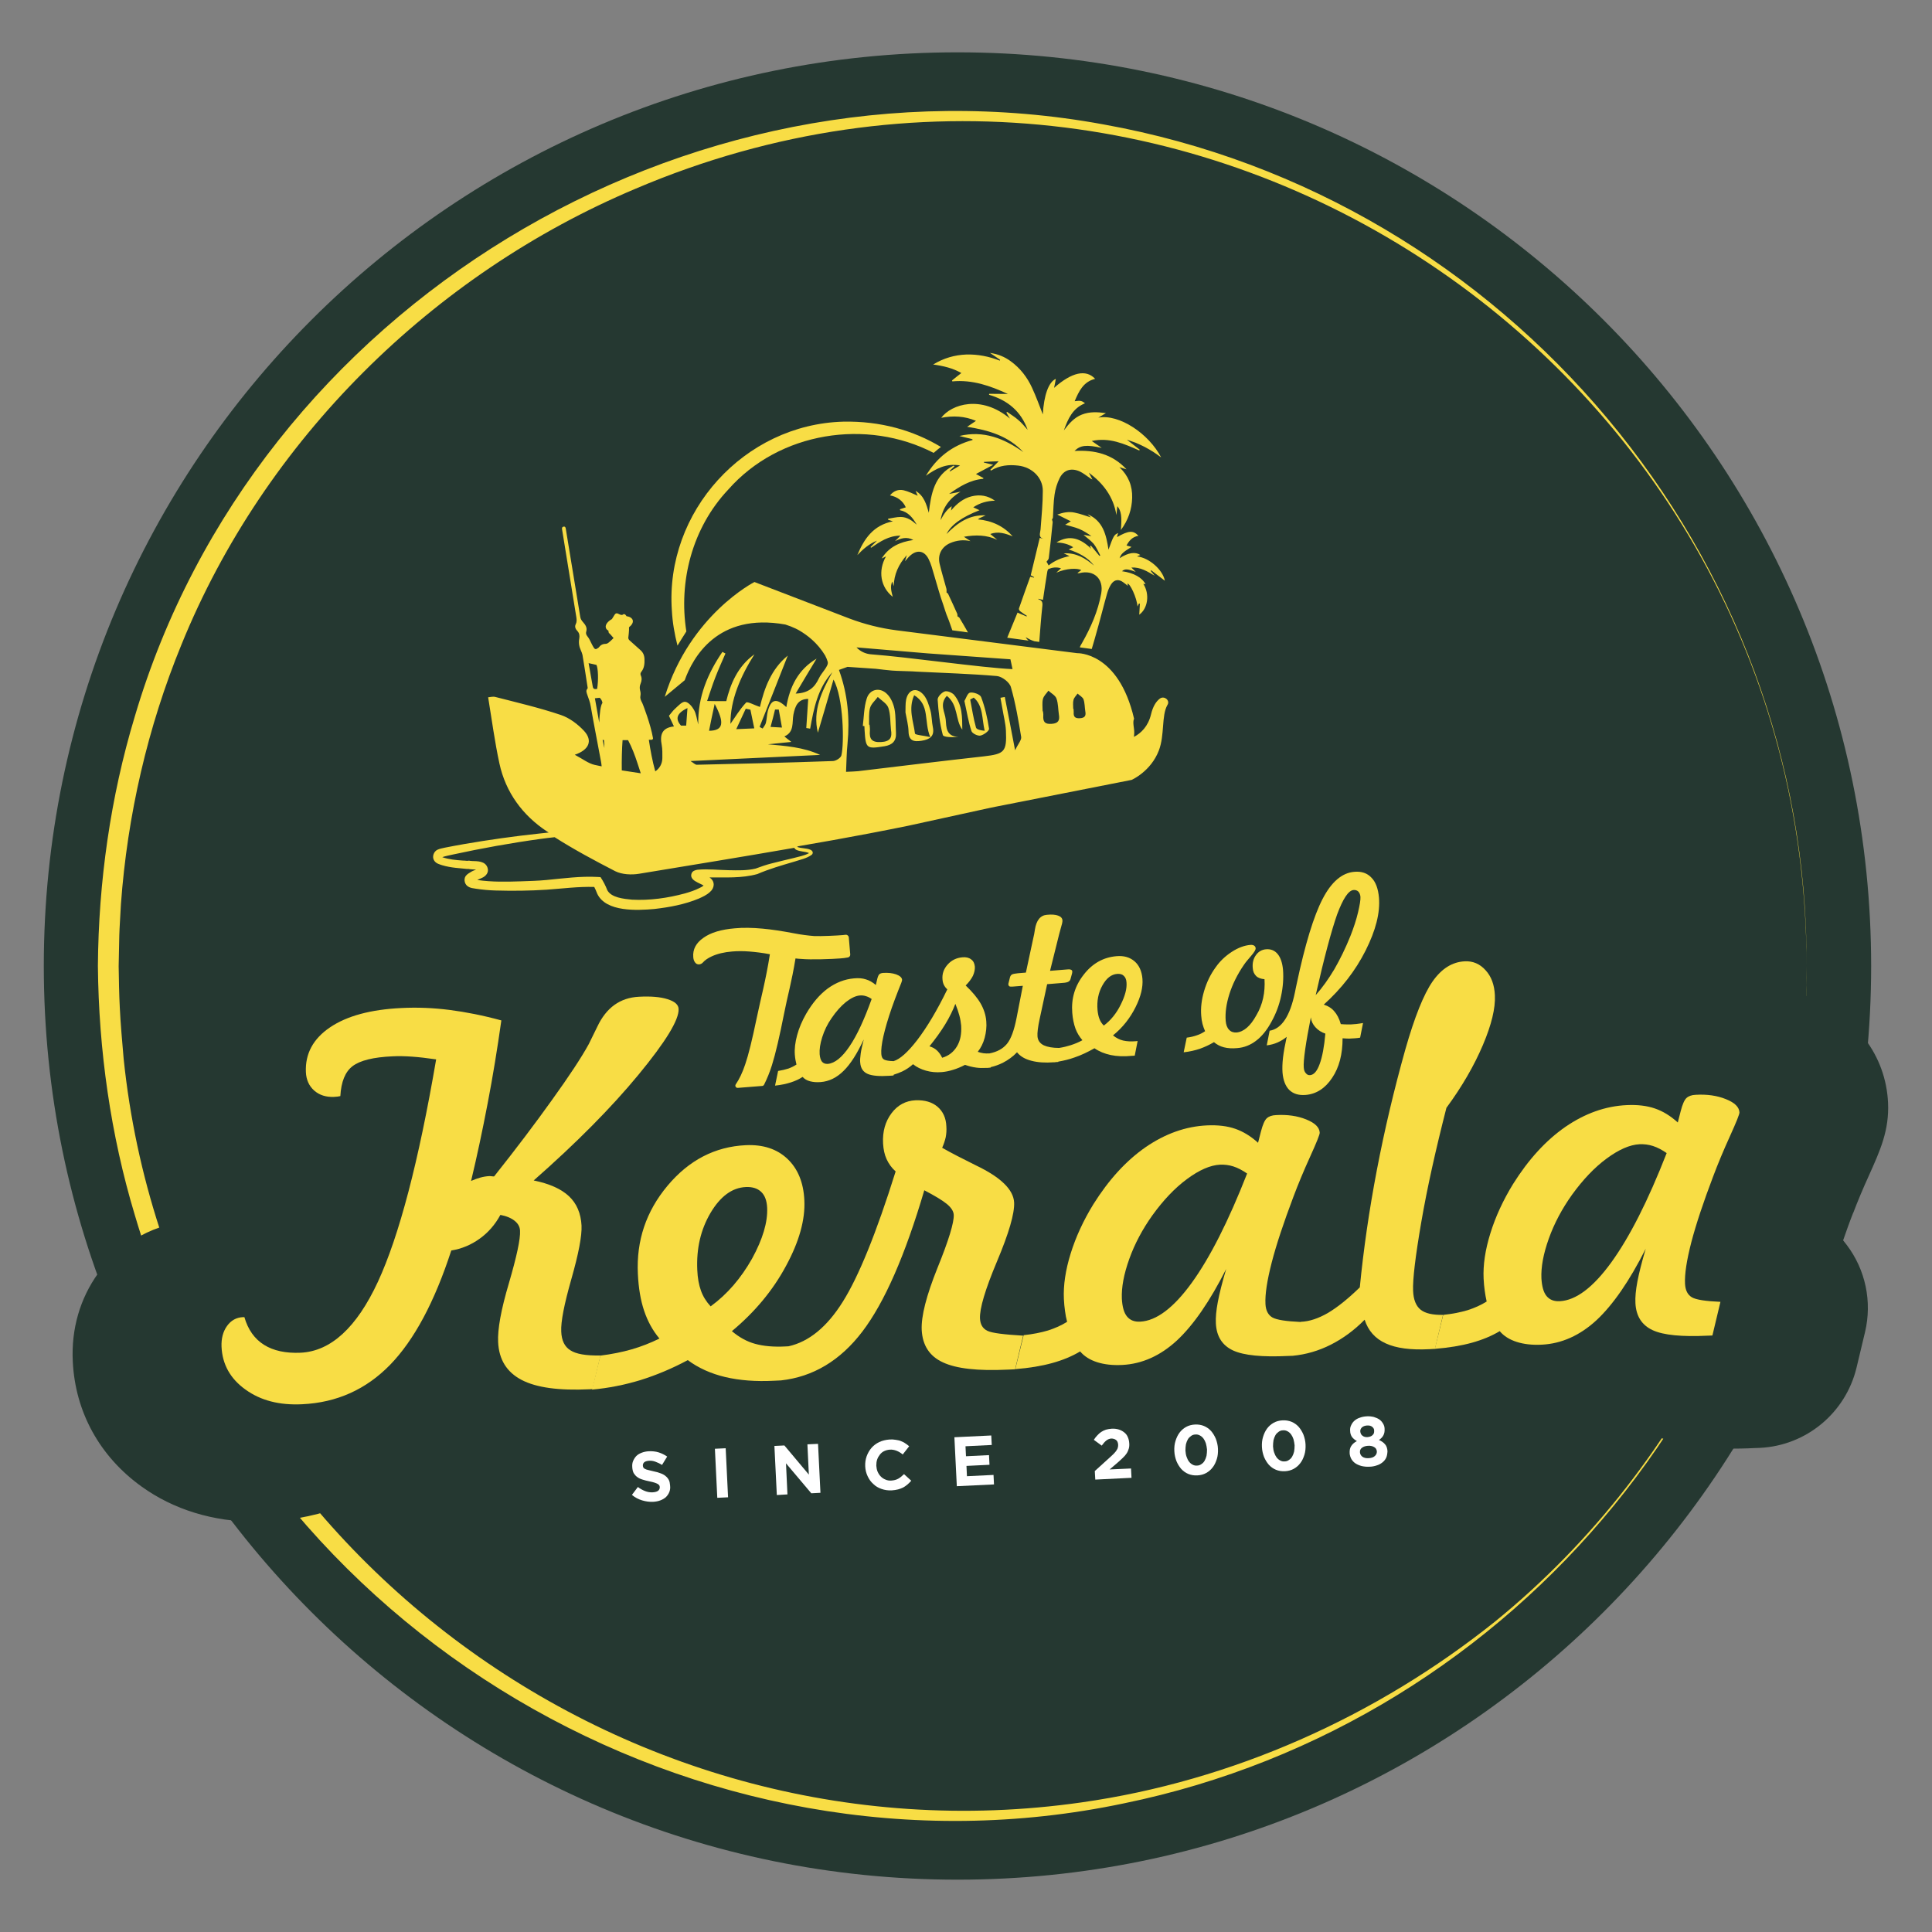 <?xml version="1.0" encoding="UTF-8"?>
<svg xmlns="http://www.w3.org/2000/svg" width="155" height="155" viewBox="0 0 155 155" fill="none">
  <rect x="0" y="0" width="155" height="155" fill="#808080" stroke="none"/>
  <mask id="mask0_340_1369" style="mask-type:luminance" maskUnits="userSpaceOnUse" x="0" y="0" width="155" height="155">
    <path d="M155 0L0 0L0 155L155 155L155 0Z" fill="white"></path>
  </mask>
  <g mask="url(#mask0_340_1369)">
    <path d="M150.118 77.5C150.118 117.981 117.297 150.802 76.816 150.802C36.335 150.802 3.514 117.981 3.514 77.5C3.514 37.019 36.335 4.198 76.816 4.198C117.297 4.198 150.118 37.019 150.118 77.5Z" fill="#253831"></path>
  </g>
  <mask id="mask1_340_1369" style="mask-type:luminance" maskUnits="userSpaceOnUse" x="0" y="0" width="155" height="155">
    <path d="M155 0L0 0L0 155L155 155L155 0Z" fill="white"></path>
  </mask>
  <g mask="url(#mask1_340_1369)">
    <path d="M144.938 77.5C145.08 109.856 121.83 138.182 90.171 144.679C56.136 151.861 20.667 130.949 10.824 97.508C8.874 91.049 7.918 84.242 7.854 77.5C7.905 70.757 8.861 63.95 10.811 57.492C20.499 24.658 54.974 3.81 88.544 9.984C120.939 15.81 145.106 44.536 144.938 77.5ZM144.938 77.5C144.912 29.269 95.467 -3.798 50.995 15.138C34.707 21.997 21.222 35.314 14.557 51.718C11.845 58.331 10.217 65.423 9.701 72.553C9.675 73.121 9.584 74.477 9.571 75.033C9.559 75.537 9.533 76.983 9.52 77.513C9.533 78.469 9.559 79.876 9.61 80.819C9.662 82.021 9.817 83.751 9.92 84.94C13.834 122.747 49.251 149.962 86.774 144.602C98.877 142.884 110.425 137.717 119.957 130.084C135.535 117.425 145.08 97.598 144.938 77.5Z" fill="#F8DD45"></path>
  </g>
  <mask id="mask2_340_1369" style="mask-type:luminance" maskUnits="userSpaceOnUse" x="0" y="0" width="155" height="155">
    <path d="M155 0L0 0L0 155L155 155L155 0Z" fill="white"></path>
  </mask>
  <g mask="url(#mask2_340_1369)">
    <path d="M21.339 95.764C20.925 97.12 20.551 98.18 20.228 98.98C18.897 98.244 17.347 97.857 15.746 97.934H15.617C12.53 98.089 9.701 99.613 7.88 102.145C6.42 104.173 5.71 106.614 5.839 109.223C6.032 113.279 7.996 116.844 11.354 119.26C13.937 121.12 17.115 122.088 20.564 122.088C20.861 122.088 21.171 122.075 21.468 122.063C25.924 121.843 29.98 120.228 33.287 117.361C34.036 118.02 34.875 118.601 35.818 119.092C37.304 119.867 39.009 120.37 40.946 120.642C40.778 123.251 41.825 125.886 43.995 127.655C45.105 128.573 46.358 129.244 47.727 129.658C48.787 129.98 49.872 130.135 50.957 130.135C51.137 130.135 51.318 130.135 51.499 130.123C52.52 130.071 53.514 129.877 54.444 129.554C55.116 129.722 55.8 129.812 56.498 129.812C56.627 129.812 56.769 129.813 56.898 129.8L57.802 129.761C58.513 129.722 59.197 129.606 59.843 129.399C60.386 129.503 60.941 129.567 61.497 129.567C61.626 129.567 61.768 129.567 61.897 129.554L62.788 129.515C63.124 129.503 63.46 129.464 63.783 129.412C64.119 129.438 64.442 129.438 64.777 129.425L65.552 129.386C66.482 129.348 67.387 129.141 68.239 128.805C69.143 129.05 70.073 129.18 71.029 129.18C71.21 129.18 71.378 129.18 71.559 129.167C72.334 129.128 73.083 129.012 73.78 128.831C74.052 128.766 74.323 128.676 74.594 128.585C75.253 128.753 75.937 128.844 76.635 128.844C76.764 128.844 76.906 128.844 77.035 128.831L80.174 128.676C81.737 128.598 83.171 128.107 84.385 127.307C85.586 127.94 86.917 128.275 88.299 128.275C88.428 128.275 88.57 128.275 88.699 128.263L91.76 128.12C92.626 128.082 93.465 127.901 94.253 127.604C95.08 127.823 95.932 127.927 96.798 127.927C96.966 127.927 97.134 127.927 97.314 127.914C98.593 127.849 99.82 127.552 100.97 127.035C102.003 127.384 103.075 127.565 104.186 127.565C104.354 127.565 104.522 127.565 104.703 127.552C105.93 127.488 107.092 127.229 108.19 126.751C108.384 126.816 108.591 126.868 108.785 126.919C109.585 127.113 110.412 127.203 111.265 127.203C111.445 127.203 111.613 127.203 111.794 127.19C112.789 127.139 113.757 126.958 114.687 126.648C115.837 126.26 116.883 125.692 117.8 124.943C118.924 124.039 119.79 122.915 120.41 121.61C121.068 120.215 121.365 118.665 121.301 117.103C121.301 117.012 121.288 116.909 121.275 116.818C121.662 116.741 122.037 116.65 122.412 116.547C123.755 116.883 125.202 117.025 126.713 116.948C128.896 116.844 131.001 116.263 132.952 115.255C135.044 116.056 137.511 116.34 140.818 116.173L141.192 116.16C144.912 115.979 148.064 113.357 148.942 109.74L149.627 106.873C150.208 104.431 149.666 101.861 148.154 99.872C148.064 99.755 147.961 99.626 147.87 99.51C148.103 98.838 148.361 98.102 148.671 97.314C148.671 97.314 148.671 97.301 148.684 97.301C149.033 96.384 149.446 95.39 149.924 94.343C150.841 92.302 151.577 90.688 151.474 88.466C151.293 84.682 148.891 81.504 145.067 79.967C143.207 79.231 141.167 78.908 138.997 79.011C137.511 79.089 136.284 79.438 135.264 79.915C134.579 79.864 133.869 79.851 133.145 79.877C132.306 79.915 131.492 80.019 130.678 80.174C130.717 79.618 130.73 79.063 130.704 78.533C130.562 75.718 129.555 73.186 127.785 71.21C125.886 69.091 123.264 67.838 120.474 67.683C119.983 65.41 118.924 63.821 118.02 62.814C116.005 60.592 113.086 59.404 110.012 59.546C107.816 59.649 103.786 60.553 100.828 65.294C100.737 65.294 100.647 65.294 100.557 65.294C98.697 65.384 96.875 65.953 95.144 66.986C95.119 66.999 95.08 67.025 95.054 67.05C94.227 66.598 93.336 66.275 92.406 66.069C91.412 64.687 90.017 63.576 88.35 62.93C87.033 62.413 85.56 62.194 83.997 62.271C81.337 62.4 78.999 63.602 77.358 65.539C77.229 65.539 77.1 65.539 76.971 65.552C75.447 65.63 73.987 66.03 72.669 66.728C71.946 66.611 71.184 66.585 70.422 66.611C69.996 66.637 69.582 66.676 69.169 66.753C68.213 65.565 66.934 64.609 65.436 64.028C64.119 63.511 62.646 63.292 61.083 63.369C56.834 63.576 53.385 66.534 52.352 70.796C51.383 70.667 50.349 70.641 49.239 70.693C46.397 70.835 43.84 71.868 41.799 73.638C41.282 73.367 40.727 73.16 40.145 72.992C38.234 72.475 36.361 72.101 34.591 71.881C32.731 71.649 30.884 71.584 29.076 71.662M110.632 117.593C110.619 117.464 110.67 117.348 110.748 117.258C110.735 117.438 110.722 117.619 110.696 117.8C110.657 117.748 110.632 117.684 110.632 117.593Z" fill="#253831"></path>
  </g>
  <mask id="mask3_340_1369" style="mask-type:luminance" maskUnits="userSpaceOnUse" x="0" y="0" width="155" height="155">
    <path d="M155 0L0 0L0 155L155 155L155 0Z" fill="white"></path>
  </mask>
  <g mask="url(#mask3_340_1369)">
    <path d="M53.694 119.712C53.63 119.867 53.539 119.996 53.423 120.112C53.307 120.215 53.152 120.306 52.984 120.37C52.816 120.435 52.622 120.474 52.403 120.487C52.106 120.5 51.809 120.461 51.511 120.37C51.214 120.28 50.943 120.138 50.698 119.931L51.176 119.298C51.356 119.44 51.55 119.544 51.744 119.621C51.938 119.699 52.144 119.738 52.377 119.725C52.558 119.712 52.7 119.673 52.79 119.608C52.881 119.544 52.932 119.44 52.932 119.324V119.311C52.932 119.26 52.919 119.208 52.894 119.169C52.868 119.13 52.829 119.092 52.764 119.053C52.7 119.014 52.622 118.988 52.519 118.95C52.416 118.911 52.274 118.885 52.106 118.846C51.899 118.808 51.718 118.756 51.55 118.704C51.382 118.653 51.24 118.588 51.124 118.498C51.008 118.42 50.917 118.304 50.84 118.188C50.775 118.058 50.736 117.903 50.724 117.697V117.684C50.711 117.503 50.736 117.335 50.801 117.193C50.866 117.051 50.943 116.922 51.059 116.805C51.176 116.689 51.318 116.612 51.486 116.547C51.654 116.483 51.834 116.444 52.041 116.431C52.325 116.418 52.596 116.444 52.842 116.521C53.087 116.599 53.32 116.715 53.526 116.857L53.113 117.529C52.932 117.413 52.752 117.335 52.584 117.27C52.416 117.206 52.235 117.18 52.067 117.193C51.899 117.206 51.77 117.245 51.692 117.309C51.615 117.374 51.576 117.464 51.576 117.555V117.568C51.576 117.632 51.589 117.684 51.615 117.735C51.641 117.787 51.692 117.826 51.757 117.852C51.822 117.89 51.912 117.916 52.028 117.942C52.144 117.968 52.286 118.007 52.454 118.045C52.661 118.084 52.842 118.136 52.997 118.2C53.152 118.252 53.294 118.33 53.397 118.42C53.514 118.51 53.591 118.614 53.656 118.73C53.72 118.846 53.746 119.001 53.759 119.169V119.182C53.785 119.376 53.759 119.557 53.694 119.712Z" fill="white"></path>
  </g>
  <mask id="mask4_340_1369" style="mask-type:luminance" maskUnits="userSpaceOnUse" x="-6" y="-5" width="163" height="163">
    <path d="M149.158 -4.564L-5.656 2.942L1.85 157.756L156.664 150.25L149.158 -4.564Z" fill="white"></path>
  </mask>
  <g mask="url(#mask4_340_1369)">
    <path d="M58.22 116.19L57.355 116.231L57.546 120.166L58.411 120.124L58.22 116.19Z" fill="white"></path>
  </g>
  <mask id="mask5_340_1369" style="mask-type:luminance" maskUnits="userSpaceOnUse" x="0" y="0" width="155" height="155">
    <path d="M155 0L0 0L0 155L155 155L155 0Z" fill="white"></path>
  </mask>
  <g mask="url(#mask5_340_1369)">
    <path d="M65.087 119.802L63.059 117.4L63.175 119.893L62.323 119.944L62.129 116.005L62.93 115.966L64.893 118.304L64.777 115.875L65.629 115.837L65.823 119.763L65.087 119.802Z" fill="white"></path>
  </g>
  <mask id="mask6_340_1369" style="mask-type:luminance" maskUnits="userSpaceOnUse" x="0" y="0" width="155" height="155">
    <path d="M155 0L0 0L0 155L155 155L155 0Z" fill="white"></path>
  </mask>
  <g mask="url(#mask6_340_1369)">
    <path d="M72.811 119.092C72.708 119.182 72.591 119.26 72.462 119.337C72.333 119.402 72.191 119.453 72.049 119.492C71.894 119.531 71.726 119.557 71.532 119.57C71.248 119.583 70.977 119.544 70.719 119.453C70.46 119.363 70.241 119.234 70.06 119.053C69.866 118.885 69.724 118.678 69.608 118.433C69.492 118.188 69.427 117.929 69.414 117.645V117.632C69.401 117.348 69.44 117.09 69.53 116.831C69.621 116.586 69.75 116.353 69.918 116.16C70.086 115.966 70.292 115.811 70.538 115.695C70.783 115.578 71.055 115.514 71.365 115.488C71.545 115.475 71.713 115.488 71.868 115.514C72.023 115.54 72.165 115.565 72.281 115.617C72.411 115.669 72.527 115.72 72.63 115.798C72.734 115.863 72.837 115.94 72.94 116.03L72.424 116.689C72.269 116.56 72.101 116.457 71.933 116.392C71.765 116.328 71.584 116.289 71.39 116.302C71.222 116.315 71.08 116.353 70.938 116.418C70.796 116.483 70.68 116.586 70.59 116.702C70.499 116.818 70.421 116.948 70.37 117.103C70.318 117.258 70.305 117.413 70.305 117.58V117.593C70.318 117.761 70.344 117.916 70.409 118.071C70.473 118.213 70.551 118.343 70.667 118.459C70.77 118.562 70.9 118.653 71.041 118.704C71.184 118.769 71.339 118.795 71.507 118.782C71.726 118.769 71.92 118.717 72.075 118.627C72.23 118.536 72.372 118.42 72.527 118.265L73.108 118.795C73.018 118.898 72.915 119.001 72.811 119.092Z" fill="white"></path>
  </g>
  <mask id="mask7_340_1369" style="mask-type:luminance" maskUnits="userSpaceOnUse" x="0" y="0" width="155" height="155">
    <path d="M155 0L0 0L0 155L155 155L155 0Z" fill="white"></path>
  </mask>
  <g mask="url(#mask7_340_1369)">
    <path d="M76.763 119.234L76.569 115.307L79.527 115.165L79.566 115.927L77.46 116.03L77.499 116.831L79.346 116.741L79.385 117.516L77.538 117.606L77.576 118.433L79.708 118.33L79.746 119.092L76.763 119.234Z" fill="white"></path>
  </g>
  <mask id="mask8_340_1369" style="mask-type:luminance" maskUnits="userSpaceOnUse" x="0" y="0" width="155" height="155">
    <path d="M155 0L0 0L0 155L155 155L155 0Z" fill="white"></path>
  </mask>
  <g mask="url(#mask8_340_1369)">
    <path d="M88.763 115.565C88.647 115.656 88.518 115.798 88.389 115.979L87.756 115.514C87.846 115.372 87.937 115.255 88.04 115.152C88.13 115.049 88.234 114.958 88.35 114.881C88.466 114.803 88.582 114.752 88.725 114.7C88.867 114.661 89.022 114.635 89.19 114.622C89.396 114.61 89.59 114.635 89.758 114.687C89.926 114.739 90.068 114.816 90.197 114.92C90.326 115.023 90.417 115.139 90.481 115.294C90.546 115.436 90.585 115.604 90.597 115.785C90.61 115.953 90.597 116.095 90.559 116.224C90.52 116.353 90.468 116.482 90.391 116.599C90.313 116.715 90.21 116.844 90.081 116.96C89.952 117.077 89.81 117.219 89.642 117.361L89.022 117.89L90.74 117.813L90.778 118.562L87.872 118.704L87.833 118.02L89.086 116.883C89.203 116.78 89.306 116.676 89.383 116.599C89.461 116.508 89.538 116.431 89.577 116.353C89.629 116.276 89.668 116.211 89.68 116.134C89.706 116.069 89.706 115.992 89.706 115.901C89.693 115.733 89.642 115.604 89.538 115.527C89.435 115.449 89.306 115.41 89.151 115.41C89.009 115.423 88.88 115.475 88.763 115.565Z" fill="white"></path>
  </g>
  <mask id="mask9_340_1369" style="mask-type:luminance" maskUnits="userSpaceOnUse" x="0" y="0" width="155" height="155">
    <path d="M155 0L0 0L0 155L155 155L155 0Z" fill="white"></path>
  </mask>
  <g mask="url(#mask9_340_1369)">
    <path d="M97.624 117.051C97.546 117.296 97.443 117.529 97.301 117.71C97.159 117.903 96.978 118.058 96.771 118.175C96.564 118.291 96.319 118.355 96.061 118.368C95.802 118.381 95.557 118.342 95.337 118.252C95.118 118.162 94.924 118.02 94.769 117.852C94.614 117.671 94.485 117.464 94.382 117.219C94.291 116.973 94.227 116.715 94.214 116.418C94.201 116.134 94.227 115.862 94.304 115.617C94.382 115.359 94.485 115.139 94.627 114.945C94.769 114.752 94.95 114.597 95.156 114.48C95.363 114.364 95.609 114.3 95.867 114.287C96.125 114.274 96.371 114.312 96.59 114.403C96.81 114.493 97.004 114.635 97.159 114.803C97.314 114.984 97.443 115.191 97.546 115.436C97.636 115.682 97.701 115.94 97.714 116.224C97.727 116.534 97.701 116.805 97.624 117.051ZM96.745 115.798C96.694 115.643 96.629 115.514 96.552 115.41C96.474 115.307 96.371 115.217 96.267 115.165C96.151 115.1 96.035 115.075 95.906 115.087C95.776 115.087 95.66 115.126 95.557 115.204C95.454 115.281 95.363 115.359 95.299 115.475C95.234 115.591 95.182 115.72 95.144 115.875C95.118 116.03 95.105 116.198 95.105 116.379C95.118 116.56 95.144 116.728 95.195 116.87C95.247 117.025 95.311 117.154 95.389 117.257C95.466 117.361 95.57 117.451 95.673 117.503C95.79 117.567 95.906 117.593 96.035 117.58C96.164 117.58 96.28 117.542 96.384 117.464C96.487 117.4 96.577 117.309 96.642 117.193C96.707 117.077 96.758 116.947 96.797 116.792C96.823 116.637 96.836 116.47 96.836 116.289C96.823 116.121 96.784 115.953 96.745 115.798Z" fill="white"></path>
  </g>
  <mask id="mask10_340_1369" style="mask-type:luminance" maskUnits="userSpaceOnUse" x="0" y="0" width="155" height="155">
    <path d="M155 0L0 0L0 155L155 155L155 0Z" fill="white"></path>
  </mask>
  <g mask="url(#mask10_340_1369)">
    <path d="M104.651 116.715C104.573 116.96 104.47 117.193 104.328 117.374C104.186 117.568 104.005 117.723 103.798 117.839C103.592 117.955 103.346 118.02 103.088 118.033C102.83 118.045 102.584 118.007 102.365 117.916C102.145 117.826 101.951 117.684 101.796 117.516C101.641 117.335 101.512 117.128 101.409 116.883C101.318 116.638 101.254 116.379 101.241 116.082C101.228 115.798 101.254 115.527 101.331 115.281C101.409 115.023 101.512 114.803 101.654 114.61C101.796 114.416 101.977 114.261 102.184 114.145C102.391 114.028 102.636 113.964 102.894 113.951C103.153 113.938 103.398 113.977 103.618 114.067C103.837 114.158 104.031 114.3 104.186 114.468C104.341 114.648 104.47 114.855 104.573 115.1C104.664 115.346 104.728 115.604 104.741 115.888C104.754 116.198 104.728 116.457 104.651 116.715ZM103.773 115.462C103.721 115.307 103.656 115.178 103.579 115.075C103.501 114.971 103.398 114.881 103.295 114.829C103.178 114.765 103.062 114.739 102.933 114.752C102.804 114.752 102.688 114.79 102.584 114.868C102.481 114.945 102.391 115.023 102.326 115.139C102.261 115.255 102.21 115.385 102.171 115.54C102.145 115.695 102.132 115.863 102.132 116.043C102.145 116.224 102.171 116.392 102.223 116.534C102.274 116.689 102.339 116.818 102.416 116.922C102.494 117.025 102.597 117.115 102.701 117.167C102.817 117.232 102.933 117.258 103.062 117.245C103.191 117.245 103.308 117.206 103.411 117.128C103.514 117.064 103.605 116.973 103.669 116.857C103.734 116.741 103.786 116.612 103.824 116.457C103.85 116.302 103.863 116.134 103.863 115.953C103.85 115.785 103.811 115.617 103.773 115.462Z" fill="white"></path>
  </g>
  <mask id="mask11_340_1369" style="mask-type:luminance" maskUnits="userSpaceOnUse" x="0" y="0" width="155" height="155">
    <path d="M155 0L0 0L0 155L155 155L155 0Z" fill="white"></path>
  </mask>
  <g mask="url(#mask11_340_1369)">
    <path d="M111.212 116.947C111.147 117.09 111.044 117.219 110.915 117.322C110.786 117.425 110.631 117.516 110.45 117.567C110.269 117.632 110.062 117.671 109.856 117.671C109.636 117.684 109.429 117.658 109.248 117.619C109.055 117.567 108.9 117.503 108.758 117.412C108.616 117.322 108.512 117.206 108.422 117.064C108.344 116.922 108.293 116.767 108.28 116.599C108.267 116.353 108.306 116.16 108.409 116.005C108.512 115.85 108.654 115.72 108.861 115.617C108.706 115.527 108.577 115.423 108.473 115.294C108.383 115.165 108.318 114.997 108.318 114.777C108.306 114.622 108.331 114.48 108.396 114.351C108.461 114.209 108.538 114.093 108.654 113.99C108.771 113.886 108.913 113.796 109.081 113.744C109.248 113.68 109.429 113.641 109.649 113.628C109.856 113.615 110.049 113.641 110.217 113.68C110.385 113.731 110.54 113.796 110.669 113.886C110.798 113.977 110.889 114.093 110.966 114.222C111.044 114.351 111.083 114.493 111.083 114.635C111.096 114.855 111.057 115.023 110.979 115.165C110.902 115.307 110.786 115.423 110.631 115.527C110.837 115.617 111.005 115.733 111.121 115.875C111.238 116.005 111.302 116.198 111.315 116.431C111.302 116.637 111.276 116.805 111.212 116.947ZM110.243 116.095C110.114 116.017 109.946 115.979 109.752 115.992C109.558 116.005 109.391 116.056 109.274 116.147C109.145 116.237 109.093 116.366 109.106 116.521C109.119 116.663 109.184 116.78 109.3 116.87C109.429 116.96 109.597 116.999 109.804 116.986C110.023 116.973 110.178 116.922 110.295 116.818C110.411 116.715 110.463 116.599 110.463 116.457C110.45 116.289 110.385 116.172 110.243 116.095ZM110.101 114.48C109.998 114.39 109.856 114.351 109.675 114.364C109.494 114.377 109.365 114.429 109.261 114.519C109.171 114.61 109.119 114.726 109.132 114.842C109.145 114.984 109.197 115.1 109.3 115.178C109.403 115.268 109.546 115.307 109.713 115.294C109.881 115.281 110.023 115.23 110.114 115.139C110.217 115.049 110.256 114.932 110.243 114.79C110.256 114.674 110.204 114.571 110.101 114.48Z" fill="white"></path>
  </g>
  <mask id="mask12_340_1369" style="mask-type:luminance" maskUnits="userSpaceOnUse" x="0" y="0" width="155" height="155">
    <path d="M155 0L0 0L0 155L155 155L155 0Z" fill="white"></path>
  </mask>
  <g mask="url(#mask12_340_1369)">
    <path d="M71.184 55.697C70.616 55.102 69.763 55.27 69.531 56.058C69.311 56.756 69.311 57.518 69.221 58.241C69.26 58.241 69.311 58.254 69.35 58.254C69.35 58.358 69.363 58.474 69.363 58.577C69.453 60.062 69.518 60.101 70.965 59.869C71.585 59.765 71.92 59.455 71.882 58.797C71.843 58.164 71.882 57.505 71.765 56.885C71.675 56.459 71.481 55.994 71.184 55.697ZM70.68 59.533C69.918 59.572 69.737 59.275 69.789 58.616C69.802 58.461 69.776 58.293 69.763 58.138C69.75 58.138 69.737 58.138 69.724 58.138C69.737 57.686 69.686 57.208 69.802 56.795C69.892 56.472 70.215 56.2 70.422 55.916C70.719 56.2 71.158 56.446 71.274 56.795C71.455 57.337 71.416 57.957 71.481 58.538C71.585 59.158 71.442 59.494 70.68 59.533Z" fill="#F8DD45"></path>
  </g>
  <mask id="mask13_340_1369" style="mask-type:luminance" maskUnits="userSpaceOnUse" x="0" y="0" width="155" height="155">
    <path d="M155 0L0 0L0 155L155 155L155 0Z" fill="white"></path>
  </mask>
  <g mask="url(#mask13_340_1369)">
    <path d="M74.646 57.001C74.516 56.549 74.374 56.058 74.077 55.723C73.522 55.103 72.863 55.322 72.695 56.136C72.631 56.472 72.656 56.821 72.644 57.156C72.734 57.673 72.876 58.177 72.889 58.668C72.902 59.43 73.302 59.533 73.935 59.43C74.581 59.326 74.994 59.081 74.839 58.332C74.749 57.906 74.762 57.428 74.646 57.001ZM73.406 58.848C73.289 57.88 72.85 56.898 73.341 55.774C74.633 56.562 74.103 57.893 74.633 59.133C74.052 59.003 73.419 58.965 73.406 58.848Z" fill="#F8DD45"></path>
  </g>
  <mask id="mask14_340_1369" style="mask-type:luminance" maskUnits="userSpaceOnUse" x="0" y="0" width="155" height="155">
    <path d="M155 0L0 0L0 155L155 155L155 0Z" fill="white"></path>
  </mask>
  <g mask="url(#mask14_340_1369)">
    <path d="M75.782 55.477C75.536 55.568 75.213 55.916 75.226 56.136C75.291 57.092 75.394 58.048 75.64 58.965C75.691 59.158 76.415 59.158 76.893 59.12C75.885 59.081 75.924 58.332 75.872 57.725C75.821 57.13 75.343 56.511 75.963 55.826C76.893 56.562 76.621 57.738 77.203 58.538C77.19 57.557 77.228 56.562 76.544 55.748C76.376 55.555 75.976 55.4 75.782 55.477Z" fill="#F8DD45"></path>
  </g>
  <mask id="mask15_340_1369" style="mask-type:luminance" maskUnits="userSpaceOnUse" x="0" y="0" width="155" height="155">
    <path d="M155 0L0 0L0 155L155 155L155 0Z" fill="white"></path>
  </mask>
  <g mask="url(#mask15_340_1369)">
    <path d="M77.824 55.568C77.617 55.606 77.488 56.058 77.372 56.239C77.578 57.156 77.695 57.931 77.94 58.655C78.004 58.848 78.444 59.055 78.65 59.016C78.922 58.965 79.374 58.629 79.348 58.461C79.219 57.608 79.025 56.743 78.715 55.929C78.637 55.71 78.108 55.516 77.824 55.568ZM78.302 58.37C78.095 57.634 77.979 56.872 77.837 56.123C77.927 56.071 78.03 56.02 78.121 55.968C78.896 56.627 78.767 57.673 78.999 58.629C78.715 58.603 78.353 58.538 78.302 58.37Z" fill="#F8DD45"></path>
  </g>
  <mask id="mask16_340_1369" style="mask-type:luminance" maskUnits="userSpaceOnUse" x="0" y="0" width="155" height="155">
    <path d="M155 0L0 0L0 155L155 155L155 0Z" fill="white"></path>
  </mask>
  <g mask="url(#mask16_340_1369)">
    <path d="M91.218 44.64C91.334 44.588 91.412 44.55 91.489 44.524C91.076 44.252 90.533 44.33 89.823 44.782C89.939 44.446 90.081 44.304 90.779 43.878C90.637 43.839 90.52 43.8 90.378 43.762C90.585 43.374 90.856 43.064 91.334 42.987C90.921 42.535 90.546 42.56 89.616 43.09C89.629 43.025 89.642 42.974 89.655 42.922C89.668 42.87 89.694 42.832 89.707 42.767C89.384 42.896 89.332 42.987 88.932 44.097C88.751 42.922 88.505 41.785 87.253 41.256C87.356 41.346 87.446 41.45 87.524 41.514C87.111 41.385 86.671 41.217 86.219 41.127C85.754 41.023 85.289 41.114 84.824 41.282C85.186 41.462 85.522 41.63 85.909 41.824C85.728 41.94 85.586 42.018 85.457 42.095C85.845 42.212 86.219 42.289 86.568 42.431C86.917 42.573 87.253 42.793 87.563 43.012C87.343 42.974 87.136 42.948 86.93 42.909C87.201 43.154 87.511 43.361 87.743 43.632C87.963 43.904 88.105 44.252 88.273 44.562C88.247 44.575 88.234 44.588 88.208 44.601C87.976 44.33 87.756 44.046 87.524 43.775C87.498 43.787 87.472 43.813 87.446 43.826C87.472 43.891 87.511 43.955 87.537 44.02C86.723 43.219 85.832 42.857 84.76 43.516C85.238 43.542 85.69 43.632 86.103 43.904C85.987 43.968 85.871 44.02 85.741 44.084C86.542 44.356 87.266 44.705 87.769 45.376C87.085 44.795 86.348 44.33 85.341 44.395C85.535 44.485 85.677 44.55 85.806 44.614C85.173 44.743 84.605 44.976 84.127 45.363C84.062 45.234 83.998 45.118 83.959 45.066C84.023 44.976 84.127 44.885 84.14 44.782C84.256 43.826 84.359 42.883 84.45 41.927C84.463 41.85 84.424 41.772 84.398 41.682C84.411 41.643 84.475 41.579 84.475 41.514C84.514 40.907 84.514 40.287 84.605 39.68C84.669 39.228 84.811 38.763 85.018 38.349C85.354 37.691 85.948 37.523 86.62 37.82C86.891 37.949 87.136 38.143 87.382 38.311C87.459 38.362 87.524 38.427 87.64 38.466C87.55 38.285 87.446 38.104 87.356 37.923C88.505 38.776 89.332 39.848 89.565 41.32C89.591 41.088 89.616 40.842 89.642 40.61C89.952 40.984 90.017 41.437 89.926 42.522C90.52 41.721 90.805 40.868 90.831 39.938C90.856 38.982 90.533 38.169 89.81 37.484C89.978 37.536 90.159 37.587 90.378 37.652C89.229 36.412 87.795 36.089 86.206 36.179C86.671 35.715 87.162 35.663 88.389 35.934C88.131 35.753 87.885 35.585 87.588 35.379C89.009 35.069 90.198 35.611 91.399 36.141C91.412 36.115 91.425 36.102 91.438 36.076C91.102 35.818 90.766 35.559 90.404 35.275C90.65 35.366 90.882 35.43 91.115 35.521C91.36 35.624 91.606 35.74 91.838 35.857C92.07 35.973 92.29 36.115 92.51 36.244C92.729 36.386 92.923 36.528 93.156 36.696C92.161 34.785 89.784 33.196 88.118 33.506C88.312 33.389 88.493 33.286 88.725 33.144C88.053 33.054 87.421 33.015 86.8 33.26C86.168 33.506 85.754 33.997 85.354 34.526C85.677 33.609 86.051 32.757 87.046 32.356C86.8 32.15 86.684 32.124 86.219 32.188C86.555 31.387 86.917 30.625 87.86 30.393C87.123 29.605 85.987 29.863 84.566 31.116C84.618 30.871 84.669 30.625 84.708 30.393C84.127 30.651 83.752 31.697 83.662 33.247C83.403 32.589 83.132 31.827 82.796 31.103C82.409 30.264 81.853 29.54 81.091 28.985C80.6 28.623 80.058 28.404 79.425 28.313C79.722 28.52 79.981 28.688 80.239 28.869C80.226 28.895 80.213 28.92 80.213 28.933C79.348 28.597 78.456 28.417 77.526 28.442C76.583 28.481 75.718 28.727 74.865 29.243C75.705 29.36 76.454 29.54 77.126 29.928C76.868 30.122 76.622 30.328 76.377 30.522C76.39 30.548 76.39 30.574 76.403 30.599C78.017 30.445 79.464 30.961 80.859 31.607C80.368 31.607 79.864 31.594 79.361 31.594L79.348 31.672C80.846 32.111 81.918 33.002 82.448 34.487C82.202 34.216 81.97 33.919 81.686 33.687C81.414 33.441 81.091 33.26 80.794 33.041C80.781 33.067 80.755 33.08 80.743 33.105C80.833 33.26 80.923 33.428 81.027 33.583C78.728 31.659 76.338 32.421 75.511 33.519C76.467 33.338 77.384 33.377 78.301 33.764C78.069 33.919 77.849 34.061 77.591 34.242C79.322 34.513 80.898 34.978 82.099 36.27C80.549 35.172 78.908 34.513 76.971 34.978C77.32 35.069 77.668 35.146 78.017 35.237C78.017 35.262 78.017 35.275 78.03 35.301C76.39 35.74 75.15 36.709 74.284 38.169C75.085 37.6 75.925 37.148 77.023 37.342C76.713 37.523 76.467 37.665 76.222 37.82C76.209 37.807 76.196 37.794 76.183 37.781C76.312 37.652 76.454 37.536 76.583 37.407C76.558 37.394 76.532 37.368 76.506 37.355C74.956 38.13 74.698 39.602 74.517 41.139C74.323 40.455 74.129 39.77 73.458 39.383C73.522 39.525 73.574 39.667 73.626 39.77C73.251 39.615 72.889 39.422 72.489 39.331C72.076 39.241 71.688 39.383 71.404 39.745C71.985 39.848 72.437 40.184 72.67 40.7C72.515 40.752 72.36 40.804 72.205 40.855C72.205 40.881 72.205 40.907 72.205 40.933C72.876 41.075 73.238 41.553 73.548 42.095C73.173 41.76 72.773 41.475 72.256 41.475C71.921 41.475 71.585 41.566 71.249 41.617C71.249 41.643 71.249 41.669 71.249 41.695C71.365 41.734 71.481 41.772 71.636 41.824C70.073 42.134 69.324 43.219 68.782 44.537C69.234 44.059 69.725 43.632 70.358 43.374C70.19 43.542 70.009 43.723 69.841 43.891C69.854 43.904 69.867 43.929 69.893 43.942C70.59 43.465 71.288 42.974 72.243 42.974C72.076 43.154 71.933 43.284 71.804 43.413C72.269 43.193 72.721 43.025 73.277 43.322C72.205 43.477 71.326 43.865 70.732 44.808C70.861 44.743 70.965 44.705 71.081 44.64C70.422 45.802 70.642 47.107 71.623 47.882C71.52 47.469 71.391 47.068 71.585 46.655C71.623 46.797 71.662 46.913 71.701 47.029C71.727 46.087 72.076 45.299 72.747 44.537C72.695 44.717 72.67 44.834 72.605 45.027C72.773 44.847 72.863 44.717 72.98 44.614C73.535 44.084 74.142 44.149 74.491 44.834C74.698 45.234 74.814 45.699 74.943 46.138C75.188 46.939 75.395 47.74 75.679 48.528C75.796 48.864 75.886 49.212 76.028 49.535C76.17 49.871 76.273 50.22 76.403 50.569L77.656 50.737C77.436 50.336 77.203 49.949 76.971 49.561C76.932 49.51 76.868 49.484 76.816 49.445C76.816 49.38 76.816 49.29 76.79 49.225C76.558 48.696 76.312 48.179 76.067 47.65C76.041 47.585 75.951 47.559 75.938 47.533C75.938 47.417 75.951 47.314 75.925 47.223C75.744 46.552 75.537 45.893 75.382 45.221C75.214 44.498 75.55 43.865 76.235 43.568C76.751 43.348 77.294 43.284 77.862 43.413C77.694 43.309 77.539 43.193 77.333 43.064C78.275 42.896 79.154 42.909 80.006 43.309C79.826 43.154 79.645 43.012 79.451 42.844C80.084 42.599 80.665 42.806 81.246 43.025C80.51 42.212 79.593 41.772 78.456 41.669C78.534 41.617 78.56 41.579 78.598 41.566C78.753 41.488 78.908 41.424 79.076 41.346C77.785 41.282 76.829 41.927 75.938 42.844C76.299 42.108 77.165 41.488 78.585 40.933C78.405 40.855 78.25 40.778 78.082 40.7C78.624 40.339 79.193 40.184 79.826 40.171C79.244 39.757 78.624 39.654 77.94 39.822C77.281 39.99 76.764 40.403 76.299 40.959C76.325 40.804 76.338 40.726 76.351 40.61C75.912 40.92 75.679 41.32 75.46 41.734C75.628 40.713 76.183 39.977 77.061 39.447C76.764 39.512 76.48 39.564 76.144 39.628C76.997 39.021 77.836 38.505 78.883 38.414C78.883 38.388 78.895 38.362 78.895 38.349C78.715 38.259 78.547 38.156 78.301 38.027C78.779 37.768 79.218 37.536 79.683 37.29C79.412 37.226 79.18 37.174 78.934 37.109C78.934 37.097 78.934 37.084 78.934 37.058C79.335 37.032 79.735 37.019 80.123 37.006C79.89 37.239 79.671 37.458 79.451 37.691C79.464 37.717 79.49 37.73 79.503 37.755C80.187 37.329 80.936 37.264 81.698 37.355C82.809 37.484 83.662 38.324 83.662 39.37C83.662 40.403 83.558 41.45 83.481 42.483C83.455 42.767 83.274 43.103 83.726 43.232C83.623 43.206 83.507 43.18 83.416 43.154C83.171 44.162 82.938 45.144 82.693 46.151C82.77 46.19 82.874 46.255 82.964 46.306C82.964 46.319 82.951 46.332 82.951 46.345C82.848 46.319 82.745 46.293 82.654 46.267C82.344 47.12 82.047 47.959 81.75 48.812C81.724 48.877 81.789 49.006 81.853 49.044C82.021 49.174 82.202 49.29 82.383 49.406C82.37 49.419 82.37 49.432 82.357 49.458C82.125 49.355 81.879 49.251 81.634 49.148C81.363 49.819 81.078 50.491 80.807 51.163L82.525 51.395C82.422 51.318 82.344 51.227 82.293 51.124C82.525 51.253 82.758 51.382 82.99 51.447L83.378 51.499C83.455 50.53 83.52 49.587 83.623 48.644C83.662 48.347 83.61 48.166 83.326 48.089C83.313 48.089 83.313 48.063 83.3 48.037C83.429 48.063 83.546 48.102 83.675 48.127C83.791 47.365 83.894 46.603 84.023 45.854C84.036 45.777 84.075 45.66 84.127 45.647C84.45 45.518 84.773 45.48 85.121 45.596C84.979 45.725 84.863 45.841 84.747 45.944C85.561 45.583 86.439 45.57 86.749 45.738C86.645 45.815 86.542 45.893 86.439 45.97C86.503 45.996 86.555 45.996 86.594 45.983C87.756 45.686 88.557 46.422 88.35 47.598C88.092 49.044 87.511 50.349 86.8 51.602C86.736 51.718 86.658 51.822 86.633 51.938L87.588 52.067C87.731 51.576 87.885 51.072 88.015 50.582C88.299 49.587 88.544 48.58 88.828 47.585C88.906 47.327 89.009 47.081 89.151 46.862C89.41 46.487 89.758 46.448 90.12 46.719C90.249 46.81 90.378 46.913 90.482 47.004C90.482 46.978 90.469 46.9 90.443 46.836C90.637 46.732 91.218 47.985 91.257 48.657C91.308 48.554 91.334 48.489 91.373 48.425C91.399 48.425 91.425 48.425 91.451 48.437C91.438 48.734 91.412 49.032 91.399 49.316C92.083 48.825 92.264 47.675 91.722 46.836C91.786 46.849 91.851 46.862 91.903 46.874C91.631 46.332 90.947 45.957 90.017 45.828C90.236 45.622 90.456 45.635 91.115 45.88C90.986 45.751 90.895 45.66 90.766 45.531C91.515 45.492 92.058 45.854 92.639 46.19C92.535 46.061 92.419 45.932 92.316 45.802C92.329 45.789 92.342 45.764 92.355 45.751C92.729 46.035 93.104 46.319 93.453 46.59C93.298 45.738 92.213 44.743 91.218 44.64Z" fill="#F8DD45"></path>
  </g>
  <mask id="mask17_340_1369" style="mask-type:luminance" maskUnits="userSpaceOnUse" x="0" y="0" width="155" height="155">
    <path d="M155 0L0 0L0 155L155 155L155 0Z" fill="white"></path>
  </mask>
  <g mask="url(#mask17_340_1369)">
    <path d="M93.038 56.058C92.754 56.278 92.496 56.665 92.341 57.324C92.108 58.28 91.54 58.822 90.972 59.12C90.984 59.016 90.997 58.9 90.997 58.797C91.01 58.409 90.842 57.97 90.984 57.66C89.732 52.274 86.425 52.403 86.425 52.403L71.932 50.569C70.628 50.401 69.349 50.078 68.122 49.613L60.527 46.694C60.527 46.694 55.373 49.303 53.332 55.903L54.934 54.573C55.567 52.79 57.543 49.122 63.007 50.104C63.291 50.194 63.562 50.297 63.834 50.427C63.847 50.427 63.847 50.44 63.859 50.44C63.95 50.478 64.027 50.53 64.105 50.569C64.751 50.943 65.577 51.563 66.197 52.584C66.288 52.752 66.352 52.919 66.404 53.087C66.507 53.436 65.913 53.953 65.694 54.431C65.358 55.141 64.88 55.606 63.834 55.645C64.441 54.624 64.97 53.733 65.513 52.842C64.027 53.72 63.356 55.102 63.084 56.73C62.297 55.981 61.857 56.084 61.599 57.053C61.522 57.363 61.522 57.686 61.444 57.996C61.405 58.164 61.276 58.293 61.186 58.448C61.108 58.409 61.018 58.37 60.94 58.319C61.69 56.42 62.452 54.521 63.201 52.597C61.857 53.694 61.315 55.245 60.966 56.717C60.527 56.575 59.959 56.252 59.855 56.368C59.339 56.924 58.938 57.595 58.602 58.073C58.59 56.175 59.39 54.289 60.527 52.493C59.158 53.475 58.59 54.922 58.267 56.252C57.66 56.252 57.182 56.252 56.73 56.239C56.936 55.645 57.143 54.973 57.401 54.315C57.647 53.682 57.931 53.049 58.202 52.429C58.047 52.351 58.112 52.377 57.957 52.3C56.781 54.03 55.98 55.89 56.019 58.125C55.903 57.686 55.864 57.285 55.683 56.962C55.528 56.678 55.231 56.33 54.973 56.304C54.715 56.278 54.417 56.627 54.172 56.846C53.978 57.014 53.836 57.234 53.668 57.427C53.785 57.686 53.914 57.944 54.069 58.28C53.087 58.383 52.932 58.977 53.087 59.765C53.152 60.114 53.139 60.463 53.139 60.812C53.139 61.277 52.906 61.664 52.57 61.884C52.338 61.044 52.183 60.205 52.054 59.352H52.273C52.338 59.352 52.402 59.287 52.389 59.223C52.196 58.086 51.589 56.549 51.589 56.549C51.55 56.446 51.511 56.355 51.459 56.265C51.395 56.123 51.343 55.981 51.382 55.813C51.408 55.684 51.395 55.529 51.356 55.4C51.304 55.206 51.317 55.025 51.395 54.844C51.485 54.624 51.511 54.405 51.408 54.185C51.356 54.069 51.395 53.966 51.459 53.888C51.692 53.591 51.718 53.242 51.705 52.868C51.692 52.558 51.589 52.338 51.369 52.145C51.085 51.899 50.814 51.641 50.529 51.395C50.439 51.318 50.387 51.227 50.413 51.111C50.439 50.93 50.452 50.737 50.465 50.556V50.323C50.697 50.142 50.814 49.936 50.762 49.755C50.71 49.587 50.529 49.471 50.258 49.432C50.245 49.406 50.232 49.38 50.207 49.355C50.181 49.303 50.065 49.251 50.039 49.264C49.884 49.406 49.742 49.303 49.599 49.238C49.47 49.174 49.38 49.2 49.302 49.329C49.264 49.393 49.238 49.445 49.199 49.497C49.16 49.548 49.135 49.6 49.096 49.664C48.747 49.858 48.54 50.13 48.605 50.362C48.631 50.465 48.708 50.543 48.812 50.594C48.812 50.659 48.825 50.724 48.85 50.788C48.863 50.788 48.863 50.801 48.876 50.801C48.992 50.904 49.083 51.034 49.225 51.189C49.096 51.318 48.98 51.434 48.85 51.537C48.773 51.602 48.682 51.654 48.592 51.654C48.372 51.654 48.205 51.731 48.075 51.899C48.05 51.938 48.011 51.977 47.959 52.002C47.804 52.119 47.714 52.093 47.623 51.938C47.559 51.834 47.507 51.731 47.455 51.628C47.352 51.434 47.275 51.227 47.132 51.059C47.029 50.93 46.99 50.814 47.029 50.685C47.132 50.362 46.965 50.13 46.784 49.923C46.667 49.794 46.577 49.664 46.551 49.484C46.525 49.303 45.414 42.586 45.389 42.405C45.376 42.302 45.324 42.224 45.208 42.25C45.092 42.276 45.079 42.367 45.092 42.457C45.117 42.638 46.215 49.355 46.241 49.535C46.267 49.729 46.28 49.897 46.19 50.078C46.086 50.272 46.177 50.478 46.319 50.62C46.487 50.801 46.512 50.995 46.474 51.227C46.409 51.563 46.461 51.873 46.603 52.183C46.654 52.3 46.706 52.416 46.732 52.545C46.874 53.385 47.003 54.237 47.132 55.077C47.145 55.128 47.158 55.219 47.132 55.245C46.977 55.413 47.068 55.58 47.12 55.748C47.223 56.045 47.339 56.33 47.391 56.652C47.649 58.138 47.946 59.623 48.217 61.096C48.243 61.225 48.256 61.354 48.269 61.483C48.088 61.444 47.895 61.406 47.714 61.367C47.197 61.251 46.732 60.876 46.112 60.553C47.287 60.153 47.559 59.404 46.861 58.642C46.357 58.099 45.686 57.595 45.001 57.363C43.283 56.782 41.501 56.368 39.744 55.916C39.55 55.864 39.331 55.929 39.163 55.942C39.46 57.75 39.692 59.52 40.067 61.251C40.571 63.576 41.927 65.41 43.877 66.702C43.929 66.727 43.968 66.766 44.02 66.792C43.774 66.818 43.529 66.844 43.296 66.87C41.255 67.089 39.227 67.373 37.212 67.722C36.709 67.812 36.205 67.903 35.688 68.006C35.495 68.058 35.327 68.071 35.12 68.161C34.784 68.303 34.629 68.768 34.849 69.065C35.004 69.285 35.249 69.337 35.469 69.414C35.817 69.517 36.179 69.582 36.528 69.621C36.773 69.647 37.07 69.672 37.303 69.698L37.432 69.711C37.51 69.711 37.561 69.711 37.574 69.711C37.755 69.75 38 69.75 38.194 69.763C38.026 69.827 37.845 69.905 37.716 69.995C37.613 70.06 37.535 70.099 37.432 70.202C37.174 70.434 37.238 70.9 37.51 71.093C37.768 71.274 37.936 71.248 38.181 71.3C38.698 71.377 39.227 71.429 39.744 71.442C41.126 71.481 42.495 71.468 43.877 71.377C45.143 71.287 46.409 71.119 47.675 71.158C47.765 71.326 47.83 71.494 47.92 71.713C48.631 73.186 51.137 73.044 52.493 72.927C53.72 72.785 54.921 72.566 56.071 72.088C56.381 71.946 56.678 71.817 56.949 71.571C57.337 71.248 57.375 70.732 56.975 70.434C56.962 70.422 56.936 70.409 56.923 70.396C58.202 70.383 59.507 70.473 60.76 70.124C61.715 69.711 62.71 69.427 63.717 69.13C64.182 68.975 64.725 68.872 65.125 68.575C65.19 68.523 65.229 68.419 65.19 68.329C65.138 68.239 65.087 68.213 65.048 68.187C64.686 68.019 64.286 68.084 63.95 67.942C63.976 67.916 64.014 67.903 64.053 67.89C65.939 67.567 67.825 67.231 69.711 66.87C70.744 66.676 71.764 66.469 72.798 66.262L79.527 64.79L90.791 62.568C90.791 62.568 92.328 61.897 92.974 60.205C93.452 58.952 93.167 57.427 93.658 56.562C93.904 56.2 93.4 55.774 93.038 56.058ZM74.387 52.416L81.064 52.894L81.232 53.682C78.804 53.578 72.837 52.713 69.866 52.493C69.427 52.455 69.013 52.261 68.716 51.938L74.387 52.416ZM62.18 56.924C62.284 56.924 62.387 56.924 62.477 56.924C62.555 57.376 62.645 57.828 62.736 58.37C62.361 58.344 62.129 58.332 61.819 58.319C61.961 57.802 62.077 57.363 62.18 56.924ZM59.83 56.859C59.959 56.885 60.075 56.911 60.204 56.937C60.307 57.414 60.398 57.905 60.514 58.435C59.997 58.461 59.649 58.474 59.067 58.499C59.364 57.867 59.597 57.363 59.83 56.859ZM57.337 56.472C58.163 58.022 58.021 58.616 56.885 58.629C57.014 57.97 57.143 57.337 57.337 56.472ZM65.797 60.566C64.454 59.933 62.981 59.843 61.612 59.714C62.103 59.662 62.697 59.597 63.485 59.52C63.162 59.275 63.033 59.171 62.929 59.081C63.743 58.732 63.537 57.944 63.653 57.337C63.795 56.614 64.027 56.084 64.841 56.071C64.79 56.859 64.738 57.634 64.686 58.409C64.79 58.422 64.893 58.435 64.996 58.461C65.293 56.833 65.603 55.206 66.779 53.927C65.939 55.451 65.177 56.988 65.616 58.784C66.017 57.427 66.417 56.084 66.869 54.521C67.683 55.981 67.734 59.675 67.502 60.605C67.45 60.812 67.05 61.057 66.817 61.057C63.175 61.186 59.532 61.277 55.903 61.354C55.774 61.354 55.645 61.212 55.399 61.057C58.977 60.889 62.387 60.721 65.797 60.566ZM55.154 56.807C55.115 57.272 55.089 57.75 55.05 58.215C54.908 58.215 54.766 58.215 54.637 58.215C54.159 57.686 54.275 57.221 55.154 56.807ZM49.948 59.378H50.387C50.697 59.959 50.93 60.579 51.137 61.212C51.227 61.483 51.317 61.755 51.408 62.039C50.904 61.961 50.387 61.884 49.884 61.806C49.871 61.005 49.897 60.011 49.948 59.378ZM48.347 59.365H48.45C48.476 59.584 48.489 59.791 48.489 60.011C48.437 59.791 48.398 59.584 48.347 59.365ZM47.559 55.102C47.442 54.457 47.326 53.811 47.223 53.204C47.429 53.242 47.636 53.294 47.856 53.346C47.985 53.63 48.024 54.521 47.907 55.27C47.688 55.309 47.597 55.27 47.559 55.102ZM48.075 57.97C47.959 57.324 47.843 56.678 47.727 56.02C47.869 56.007 47.985 55.994 48.114 55.981C48.243 56.097 48.308 56.239 48.334 56.394C48.179 56.575 48.101 57.285 48.075 57.97ZM63.872 68.174C64.182 68.329 64.544 68.303 64.854 68.419C64.867 68.419 64.893 68.432 64.906 68.445C64.531 68.652 64.066 68.73 63.64 68.846C63.059 68.988 62.477 69.117 61.896 69.272C61.47 69.375 61.044 69.53 60.617 69.685C59.92 69.853 59.197 69.827 58.473 69.814C57.647 69.802 56.807 69.698 55.967 69.776C55.787 69.802 55.567 69.866 55.489 70.06C55.334 70.46 55.709 70.667 55.98 70.809C56.122 70.887 56.303 70.951 56.445 71.042C56.368 71.119 56.252 71.184 56.135 71.235C55.761 71.429 55.36 71.558 54.96 71.674C53.578 72.049 52.118 72.256 50.697 72.178C50.052 72.114 49.044 72.023 48.721 71.416C48.592 71.067 48.385 70.68 48.179 70.37L47.959 70.357C46.564 70.279 45.195 70.473 43.826 70.602C43.154 70.667 42.495 70.68 41.811 70.706C40.635 70.745 39.473 70.77 38.31 70.602C38.297 70.602 38.297 70.602 38.285 70.602C38.401 70.538 38.53 70.499 38.659 70.434C38.969 70.305 39.253 69.995 39.111 69.608C38.93 69.078 38.31 69.091 37.871 69.078C37.819 69.078 37.768 69.065 37.716 69.065L37.664 69.052C37.626 69.052 37.6 69.052 37.587 69.052C37.522 69.052 37.484 69.065 37.484 69.065C37.393 69.052 37.212 69.04 37.109 69.04C36.554 69.001 35.998 68.949 35.482 68.768C35.74 68.678 36.037 68.626 36.308 68.562C38.633 68.058 40.984 67.632 43.335 67.309C43.722 67.257 44.11 67.205 44.497 67.167C46.06 68.161 47.701 69.04 49.354 69.892C49.897 70.163 50.659 70.202 51.279 70.099C55.425 69.414 59.571 68.742 63.717 68.019C63.743 68.058 63.795 68.135 63.872 68.174ZM81.439 60.192C81.129 58.551 80.871 57.234 80.612 55.916C80.496 55.942 80.38 55.955 80.264 55.981C80.315 56.291 80.38 56.601 80.432 56.911C80.522 57.479 80.677 58.035 80.703 58.616C80.78 60.321 80.587 60.489 78.92 60.682C75.549 61.057 72.191 61.47 68.832 61.871C68.574 61.897 68.329 61.897 67.877 61.922C67.915 61.16 67.915 60.411 67.993 59.675C68.187 57.66 68.019 55.709 67.308 53.746L67.993 53.501L70.266 53.656C70.692 53.707 71.119 53.759 71.558 53.798C72.1 53.837 72.643 53.837 73.185 53.862C73.327 53.875 73.469 53.875 73.612 53.888H73.624C75.743 53.992 77.861 54.056 79.98 54.237C80.393 54.276 81 54.741 81.103 55.128C81.478 56.433 81.71 57.802 81.93 59.145C81.943 59.404 81.659 59.714 81.439 60.192ZM84.371 58.073C83.816 58.112 83.674 57.905 83.7 57.414C83.712 57.298 83.687 57.182 83.674 57.066C83.661 57.066 83.661 57.066 83.648 57.066C83.648 56.73 83.596 56.381 83.674 56.071C83.738 55.826 83.958 55.632 84.113 55.412C84.332 55.619 84.668 55.787 84.759 56.045C84.901 56.433 84.888 56.898 84.952 57.324C85.03 57.776 84.927 58.035 84.371 58.073ZM86.644 57.621C86.231 57.647 86.115 57.492 86.141 57.13C86.141 57.04 86.128 56.95 86.128 56.872C86.115 56.872 86.115 56.872 86.102 56.872C86.102 56.627 86.063 56.368 86.128 56.136C86.18 55.955 86.347 55.8 86.451 55.645C86.619 55.8 86.864 55.929 86.929 56.11C87.032 56.407 87.019 56.743 87.071 57.066C87.135 57.402 87.058 57.595 86.644 57.621Z" fill="#F8DD45"></path>
  </g>
  <mask id="mask18_340_1369" style="mask-type:luminance" maskUnits="userSpaceOnUse" x="0" y="0" width="155" height="155">
    <path d="M155 0L0 0L0 155L155 155L155 0Z" fill="white"></path>
  </mask>
  <g mask="url(#mask18_340_1369)">
    <path d="M54.354 51.796C54.574 51.447 54.806 51.047 55.064 50.659C54.431 46.642 55.529 42.354 58.423 39.28C62.517 34.63 69.544 33.557 74.904 36.335C75.124 36.141 75.318 35.986 75.486 35.857C73.277 34.526 70.616 33.764 67.645 33.829C59.714 34.048 53.346 41.062 53.902 48.98C53.954 49.949 54.121 50.892 54.354 51.796Z" fill="#F8DD45"></path>
  </g>
  <mask id="mask19_340_1369" style="mask-type:luminance" maskUnits="userSpaceOnUse" x="0" y="0" width="155" height="155">
    <path d="M155 0L0 0L0 155L155 155L155 0Z" fill="white"></path>
  </mask>
  <g mask="url(#mask19_340_1369)">
    <path d="M45.763 108.332C45.298 108.048 45.053 107.544 45.027 106.821C44.988 106.046 45.26 104.651 45.841 102.61C46.422 100.569 46.693 99.148 46.655 98.322C46.603 97.34 46.267 96.552 45.647 95.971C45.014 95.377 44.071 94.963 42.818 94.705C46.241 91.695 49.044 88.867 51.227 86.219C53.41 83.571 54.482 81.814 54.443 80.949C54.431 80.6 54.133 80.342 53.552 80.161C52.984 79.98 52.209 79.915 51.253 79.967C49.755 80.045 48.644 80.833 47.92 82.37C47.636 82.938 47.417 83.403 47.236 83.765C46.642 84.85 45.66 86.335 44.304 88.221C42.948 90.12 41.398 92.173 39.641 94.382C39.602 94.382 39.538 94.382 39.447 94.369C39.357 94.356 39.292 94.356 39.253 94.356C39.008 94.369 38.776 94.408 38.543 94.473C38.31 94.537 38.052 94.628 37.794 94.744C38.272 92.755 38.711 90.675 39.124 88.518C39.538 86.361 39.899 84.152 40.222 81.866C38.763 81.466 37.38 81.194 36.076 81.026C34.758 80.858 33.48 80.807 32.214 80.871C29.747 80.988 27.835 81.504 26.479 82.421C25.123 83.338 24.477 84.54 24.541 86.012C24.567 86.632 24.8 87.136 25.213 87.498C25.626 87.859 26.156 88.027 26.789 88.001C26.918 87.988 27.021 87.988 27.099 87.975C27.176 87.963 27.241 87.95 27.305 87.937C27.37 86.787 27.693 85.986 28.287 85.534C28.881 85.082 29.953 84.811 31.503 84.746C31.968 84.721 32.485 84.733 33.053 84.772C33.622 84.811 34.268 84.888 34.991 84.992C33.583 93.22 32.02 99.161 30.315 102.843C28.61 106.511 26.543 108.41 24.115 108.526C22.927 108.578 21.945 108.371 21.183 107.893C20.421 107.415 19.891 106.666 19.607 105.671H19.491C18.961 105.697 18.535 105.93 18.212 106.382C17.889 106.834 17.747 107.389 17.773 108.048C17.838 109.469 18.483 110.618 19.698 111.484C20.912 112.362 22.423 112.75 24.244 112.659C27.021 112.53 29.372 111.471 31.297 109.495C33.221 107.518 34.862 104.457 36.205 100.324C37.032 100.195 37.794 99.872 38.478 99.381C39.163 98.89 39.718 98.257 40.145 97.469C40.636 97.56 41.023 97.728 41.294 97.947C41.566 98.167 41.708 98.425 41.721 98.735C41.759 99.407 41.449 100.815 40.829 102.946C40.196 105.077 39.912 106.653 39.964 107.673C40.028 109.081 40.661 110.089 41.85 110.709C43.038 111.329 44.846 111.574 47.288 111.458L47.533 111.445L48.179 108.746C47.003 108.771 46.215 108.629 45.763 108.332Z" fill="#F8DD45"></path>
  </g>
  <mask id="mask20_340_1369" style="mask-type:luminance" maskUnits="userSpaceOnUse" x="0" y="0" width="155" height="155">
    <path d="M155 0L0 0L0 155L155 155L155 0Z" fill="white"></path>
  </mask>
  <g mask="url(#mask20_340_1369)">
    <path d="M79.217 106.769C78.842 106.588 78.649 106.265 78.623 105.787C78.584 104.987 79.036 103.462 79.992 101.189C80.948 98.916 81.4 97.353 81.361 96.474C81.309 95.441 80.289 94.447 78.287 93.491C77.189 92.948 76.285 92.483 75.587 92.083C75.717 91.799 75.807 91.514 75.872 91.243C75.923 90.972 75.949 90.675 75.923 90.352C75.897 89.693 75.652 89.164 75.213 88.789C74.774 88.414 74.18 88.246 73.456 88.272C72.655 88.311 72.01 88.66 71.519 89.319C71.028 89.977 70.795 90.778 70.847 91.734C70.873 92.212 70.963 92.638 71.131 93C71.299 93.362 71.532 93.697 71.855 93.981C70.305 98.929 68.884 102.416 67.618 104.431C66.352 106.459 64.892 107.647 63.265 108.009L63.02 108.022C62.064 108.074 61.25 107.996 60.591 107.815C59.919 107.634 59.3 107.286 58.718 106.795C60.565 105.258 62.012 103.514 63.058 101.564C64.117 99.613 64.608 97.856 64.531 96.294C64.466 94.86 64.001 93.749 63.162 92.961C62.322 92.173 61.211 91.811 59.829 91.876C57.362 91.992 55.27 93.077 53.552 95.131C51.834 97.185 51.046 99.536 51.175 102.197C51.227 103.333 51.395 104.328 51.679 105.167C51.963 106.007 52.363 106.743 52.906 107.389C52.195 107.738 51.446 108.035 50.684 108.254C49.922 108.474 49.082 108.642 48.165 108.758L47.494 111.484C48.811 111.367 50.103 111.109 51.382 110.722C52.66 110.321 53.926 109.792 55.179 109.12C56.032 109.753 57.039 110.205 58.176 110.476C59.325 110.747 60.63 110.851 62.115 110.773L62.658 110.747C65.228 110.463 67.411 109.159 69.181 106.834C70.963 104.496 72.617 100.711 74.154 95.493C74.993 95.932 75.6 96.294 75.962 96.591C76.324 96.888 76.504 97.185 76.517 97.469C76.543 98.076 76.117 99.497 75.213 101.719C74.322 103.94 73.895 105.594 73.947 106.704C74.012 107.944 74.58 108.81 75.652 109.301C76.724 109.804 78.455 109.998 80.844 109.882L81.439 109.856L82.085 107.157C80.547 107.066 79.592 106.95 79.217 106.769ZM57.013 104.806C56.664 104.431 56.406 104.018 56.238 103.553C56.07 103.088 55.967 102.532 55.941 101.887C55.864 100.169 56.212 98.657 57 97.314C57.788 95.984 58.731 95.286 59.829 95.234C60.359 95.209 60.772 95.338 61.069 95.622C61.366 95.906 61.521 96.332 61.547 96.901C61.599 98.037 61.198 99.406 60.333 100.982C59.442 102.558 58.344 103.837 57.013 104.806Z" fill="#F8DD45"></path>
  </g>
  <mask id="mask21_340_1369" style="mask-type:luminance" maskUnits="userSpaceOnUse" x="0" y="0" width="155" height="155">
    <path d="M155 0L0 0L0 155L155 155L155 0Z" fill="white"></path>
  </mask>
  <g mask="url(#mask21_340_1369)">
    <path d="M113.977 105.077C113.602 104.78 113.396 104.263 113.37 103.553C113.331 102.649 113.551 100.814 114.028 98.037C114.506 95.26 115.191 92.212 116.043 88.879C117.296 87.174 118.265 85.495 118.963 83.855C119.66 82.215 119.983 80.884 119.931 79.851C119.893 79.011 119.647 78.34 119.182 77.836C118.73 77.332 118.162 77.087 117.503 77.125C116.508 77.177 115.656 77.707 114.933 78.74C114.222 79.76 113.486 81.594 112.737 84.23C111.846 87.407 111.083 90.623 110.463 93.865C109.843 97.107 109.391 100.246 109.094 103.282C108.151 104.199 107.299 104.883 106.537 105.335C105.775 105.774 105.051 106.02 104.354 106.046V106.059C103.178 106.007 102.429 105.891 102.081 105.697C101.745 105.503 101.551 105.142 101.525 104.612C101.486 103.837 101.654 102.739 102.029 101.279C102.403 99.833 102.985 98.089 103.76 96.035C104.147 95.002 104.599 93.917 105.116 92.78C105.633 91.644 105.891 90.998 105.878 90.869C105.852 90.442 105.503 90.094 104.793 89.809C104.096 89.525 103.282 89.409 102.378 89.461C102.042 89.474 101.796 89.564 101.628 89.719C101.461 89.874 101.306 90.223 101.163 90.778L100.931 91.682C100.35 91.153 99.73 90.778 99.097 90.559C98.464 90.339 97.715 90.249 96.849 90.287C95.118 90.365 93.478 90.959 91.915 92.031C90.352 93.116 88.957 94.64 87.717 96.617C86.916 97.921 86.309 99.239 85.896 100.569C85.483 101.899 85.302 103.114 85.353 104.212C85.366 104.56 85.405 104.883 85.444 105.18C85.483 105.477 85.534 105.762 85.612 106.046C85.16 106.33 84.643 106.562 84.075 106.743C83.506 106.911 82.861 107.04 82.124 107.118L81.453 109.843C82.589 109.753 83.584 109.585 84.424 109.352C85.263 109.12 86.012 108.81 86.658 108.422C86.994 108.823 87.459 109.107 88.027 109.288C88.596 109.469 89.267 109.546 90.029 109.507C91.618 109.43 93.091 108.771 94.421 107.544C95.751 106.304 97.069 104.392 98.374 101.809C98.051 102.894 97.831 103.772 97.702 104.457C97.573 105.142 97.521 105.71 97.547 106.175C97.599 107.221 98.064 107.944 98.929 108.345C99.794 108.745 101.28 108.887 103.359 108.784L103.721 108.771C104.78 108.668 105.801 108.371 106.769 107.88C107.738 107.389 108.642 106.73 109.482 105.878C109.766 106.756 110.321 107.389 111.174 107.777C112.013 108.164 113.176 108.319 114.674 108.242L115.126 108.216L115.772 105.49C114.946 105.503 114.351 105.374 113.977 105.077ZM95.609 102.92C94.15 104.935 92.768 105.968 91.476 106.033C91.011 106.059 90.662 105.917 90.417 105.619C90.171 105.322 90.042 104.844 90.004 104.199C89.965 103.294 90.159 102.235 90.598 101.008C91.037 99.781 91.657 98.619 92.458 97.495C93.336 96.281 94.253 95.312 95.235 94.589C96.216 93.865 97.095 93.478 97.883 93.439C98.244 93.426 98.593 93.465 98.955 93.581C99.316 93.697 99.678 93.891 100.053 94.15C98.554 97.973 97.069 100.905 95.609 102.92Z" fill="#F8DD45"></path>
  </g>
  <mask id="mask22_340_1369" style="mask-type:luminance" maskUnits="userSpaceOnUse" x="0" y="0" width="155" height="155">
    <path d="M155 0L0 0L0 155L155 155L155 0Z" fill="white"></path>
  </mask>
  <g mask="url(#mask22_340_1369)">
    <path d="M137.433 94.408C137.821 93.374 138.273 92.29 138.79 91.153C139.306 90.016 139.565 89.37 139.552 89.241C139.526 88.815 139.177 88.466 138.467 88.182C137.769 87.898 136.955 87.781 136.051 87.833C135.715 87.846 135.47 87.936 135.302 88.091C135.134 88.246 134.979 88.595 134.837 89.151L134.605 90.055C134.023 89.525 133.416 89.151 132.77 88.931C132.137 88.712 131.388 88.621 130.523 88.66C128.792 88.737 127.152 89.332 125.589 90.404C124.026 91.489 122.631 93.013 121.391 94.989C120.59 96.294 119.983 97.611 119.57 98.942C119.156 100.272 118.975 101.486 119.027 102.584C119.04 102.933 119.079 103.256 119.117 103.553C119.156 103.85 119.208 104.134 119.272 104.418C118.82 104.702 118.304 104.935 117.735 105.116C117.167 105.284 116.521 105.413 115.785 105.49L115.113 108.216C116.25 108.125 117.245 107.957 118.084 107.725C118.924 107.492 119.673 107.182 120.319 106.795C120.655 107.195 121.12 107.479 121.688 107.66C122.256 107.841 122.928 107.919 123.69 107.88C125.279 107.802 126.751 107.144 128.082 105.917C129.412 104.677 130.73 102.765 132.034 100.182C131.711 101.267 131.492 102.145 131.362 102.829C131.233 103.514 131.182 104.082 131.207 104.547C131.259 105.594 131.724 106.317 132.59 106.717C133.455 107.118 134.94 107.26 137.02 107.157L137.382 107.144L138.027 104.444C136.839 104.392 136.077 104.276 135.741 104.082C135.405 103.889 135.212 103.527 135.186 102.997C135.147 102.222 135.315 101.124 135.69 99.665C136.077 98.192 136.658 96.449 137.433 94.408ZM129.27 101.279C127.81 103.294 126.428 104.328 125.137 104.392C124.672 104.418 124.323 104.276 124.077 103.979C123.832 103.682 123.703 103.204 123.664 102.558C123.625 101.654 123.819 100.595 124.258 99.368C124.697 98.141 125.317 96.978 126.118 95.855C126.997 94.64 127.914 93.671 128.895 92.948C129.877 92.225 130.755 91.837 131.543 91.799C131.905 91.786 132.254 91.825 132.615 91.941C132.977 92.057 133.339 92.251 133.713 92.509C132.215 96.345 130.73 99.264 129.27 101.279Z" fill="#F8DD45"></path>
  </g>
  <mask id="mask23_340_1369" style="mask-type:luminance" maskUnits="userSpaceOnUse" x="0" y="0" width="155" height="155">
    <path d="M155 0L0 0L0 155L155 155L155 0Z" fill="white"></path>
  </mask>
  <g mask="url(#mask23_340_1369)">
    <path d="M101.448 78.559C101.164 78.533 100.931 78.456 100.776 78.301C100.621 78.146 100.518 77.939 100.505 77.655C100.466 77.254 100.557 76.906 100.763 76.622C100.97 76.337 101.241 76.182 101.59 76.156C101.965 76.131 102.275 76.26 102.507 76.544C102.74 76.828 102.882 77.254 102.933 77.797C102.985 78.481 102.933 79.192 102.778 79.915C102.623 80.652 102.365 81.323 102.016 81.956C101.655 82.628 101.241 83.144 100.776 83.493C100.324 83.842 99.808 84.049 99.252 84.087C98.852 84.126 98.49 84.1 98.193 84.023C97.883 83.945 97.625 83.803 97.392 83.609C97.031 83.829 96.656 83.997 96.268 84.139C95.881 84.268 95.442 84.371 94.964 84.423L95.209 83.248C95.519 83.209 95.79 83.144 96.036 83.054C96.281 82.977 96.488 82.86 96.682 82.731C96.604 82.55 96.527 82.357 96.475 82.15C96.424 81.943 96.385 81.724 96.372 81.491C96.32 80.858 96.398 80.2 96.604 79.502C96.811 78.805 97.108 78.184 97.521 77.616C97.87 77.112 98.309 76.699 98.826 76.363C99.343 76.027 99.846 75.847 100.311 75.808C100.441 75.795 100.531 75.821 100.608 75.859C100.686 75.911 100.725 75.976 100.738 76.066C100.751 76.195 100.621 76.402 100.376 76.686C100.118 76.983 99.924 77.216 99.795 77.409C99.265 78.184 98.878 78.972 98.632 79.747C98.387 80.522 98.283 81.246 98.335 81.904C98.361 82.215 98.451 82.46 98.606 82.615C98.761 82.783 98.955 82.847 99.201 82.835C99.782 82.783 100.324 82.318 100.802 81.439C101.306 80.587 101.513 79.618 101.448 78.559Z" fill="#F8DD45"></path>
  </g>
  <mask id="mask24_340_1369" style="mask-type:luminance" maskUnits="userSpaceOnUse" x="0" y="0" width="155" height="155">
    <path d="M155 0L0 0L0 155L155 155L155 0Z" fill="white"></path>
  </mask>
  <g mask="url(#mask24_340_1369)">
    <path d="M103.23 83.183C102.998 83.377 102.752 83.519 102.494 83.635C102.236 83.752 101.938 83.829 101.628 83.868L101.861 82.692C102.83 82.537 103.501 81.504 103.889 79.618C103.953 79.321 103.992 79.089 104.031 78.934C104.703 75.756 105.4 73.483 106.111 72.114C106.821 70.745 107.673 70.021 108.655 69.944C109.223 69.892 109.688 70.047 110.024 70.409C110.373 70.757 110.567 71.3 110.631 72.01C110.735 73.225 110.373 74.645 109.559 76.26C108.746 77.875 107.622 79.321 106.201 80.6C106.55 80.703 106.834 80.884 107.041 81.13C107.26 81.375 107.441 81.711 107.57 82.163C107.751 82.176 107.945 82.189 108.125 82.189C108.306 82.189 108.5 82.189 108.694 82.163C108.771 82.163 108.849 82.15 108.939 82.137C109.03 82.124 109.159 82.111 109.353 82.073L109.12 83.248C109.068 83.261 109.017 83.261 108.952 83.274C108.888 83.287 108.797 83.287 108.694 83.3C108.552 83.312 108.397 83.312 108.242 83.325C108.087 83.325 107.906 83.312 107.712 83.3C107.712 84.578 107.441 85.638 106.873 86.477C106.317 87.317 105.594 87.782 104.728 87.846C104.186 87.885 103.76 87.756 103.437 87.446C103.127 87.136 102.946 86.671 102.894 86.051C102.868 85.715 102.881 85.315 102.933 84.85C102.985 84.397 103.088 83.842 103.23 83.183ZM105.168 81.608C104.974 82.589 104.819 83.442 104.716 84.165C104.612 84.901 104.573 85.392 104.599 85.65C104.612 85.844 104.664 85.999 104.767 86.103C104.858 86.219 104.974 86.27 105.103 86.257C105.413 86.232 105.671 85.935 105.878 85.353C106.085 84.785 106.24 83.971 106.33 82.925C106.02 82.822 105.749 82.654 105.529 82.408C105.31 82.163 105.193 81.905 105.168 81.633V81.608ZM105.555 79.838C106.098 79.231 106.588 78.533 107.053 77.758C107.506 76.97 107.945 76.079 108.345 75.085C108.603 74.426 108.81 73.806 108.952 73.199C109.094 72.605 109.159 72.191 109.146 71.959C109.133 71.765 109.068 71.636 108.978 71.532C108.888 71.442 108.758 71.39 108.591 71.403C108.177 71.442 107.751 72.088 107.273 73.367C106.821 74.658 106.24 76.802 105.555 79.838Z" fill="#F8DD45"></path>
  </g>
  <mask id="mask25_340_1369" style="mask-type:luminance" maskUnits="userSpaceOnUse" x="0" y="0" width="155" height="155">
    <path d="M155 0L0 0L0 155L155 155L155 0Z" fill="white"></path>
  </mask>
  <g mask="url(#mask25_340_1369)">
    <path d="M91.101 80.806C91.527 79.954 91.708 79.205 91.656 78.533C91.605 77.926 91.398 77.448 91.024 77.125C90.649 76.802 90.171 76.66 89.577 76.712C88.518 76.802 87.639 77.293 86.942 78.197C86.231 79.102 85.934 80.122 86.025 81.259C86.064 81.749 86.154 82.163 86.283 82.524C86.412 82.873 86.606 83.183 86.839 83.454C86.541 83.622 86.219 83.751 85.896 83.855C85.612 83.945 85.302 84.023 84.966 84.074C84.449 84.074 84.036 83.997 83.751 83.868C83.429 83.713 83.261 83.467 83.235 83.144C83.222 83.002 83.235 82.822 83.261 82.589C83.287 82.356 83.338 82.085 83.403 81.775L84.01 78.959L85.263 78.856C85.495 78.843 85.65 78.804 85.728 78.753C85.818 78.701 85.87 78.624 85.896 78.507L86.012 78.081C86.012 78.055 86.012 78.029 86.025 78.016C86.025 77.991 86.025 77.965 86.025 77.939C86.025 77.874 85.986 77.823 85.921 77.797C85.857 77.771 85.779 77.758 85.676 77.771L84.242 77.887L84.979 74.929C85.004 74.826 85.043 74.684 85.095 74.503C85.198 74.167 85.25 73.948 85.237 73.832C85.224 73.664 85.108 73.534 84.888 73.457C84.669 73.379 84.371 73.354 83.997 73.392C83.467 73.431 83.144 73.832 83.028 74.581C82.989 74.852 82.951 75.059 82.912 75.201L82.305 78.029L81.672 78.081C81.427 78.107 81.272 78.133 81.181 78.184C81.104 78.236 81.052 78.314 81.026 78.417L80.923 78.83C80.91 78.882 80.897 78.921 80.897 78.934C80.897 78.947 80.897 78.959 80.897 78.972C80.91 79.05 80.936 79.102 80.974 79.127C81.026 79.153 81.104 79.166 81.233 79.153L82.059 79.089L81.556 81.672C81.362 82.666 81.104 83.364 80.781 83.751C80.458 84.139 79.993 84.397 79.373 84.514C79.205 84.526 79.05 84.514 78.908 84.501C78.74 84.475 78.585 84.436 78.443 84.384C78.688 84.074 78.882 83.7 78.998 83.261C79.114 82.822 79.166 82.382 79.127 81.93C79.089 81.439 78.934 80.962 78.675 80.509C78.417 80.057 78.016 79.579 77.474 79.063C77.732 78.804 77.926 78.546 78.055 78.288C78.171 78.029 78.223 77.784 78.21 77.552C78.184 77.293 78.094 77.099 77.913 76.97C77.732 76.828 77.5 76.776 77.216 76.802C76.738 76.841 76.337 77.035 76.027 77.384C75.717 77.732 75.575 78.12 75.614 78.572C75.627 78.753 75.666 78.895 75.73 79.024C75.795 79.153 75.885 79.269 76.001 79.373C75.188 81.052 74.374 82.408 73.586 83.442C72.837 84.41 72.204 84.979 71.687 85.134C71.326 85.121 71.08 85.082 70.951 85.017C70.796 84.94 70.719 84.785 70.706 84.565C70.68 84.242 70.731 83.764 70.874 83.132C71.016 82.511 71.235 81.749 71.545 80.858C71.7 80.406 71.881 79.941 72.075 79.437C72.281 78.947 72.385 78.662 72.372 78.611C72.359 78.43 72.204 78.288 71.894 78.171C71.597 78.068 71.248 78.029 70.848 78.055C70.706 78.068 70.602 78.107 70.538 78.171C70.473 78.236 70.409 78.391 70.357 78.636L70.266 79.024C70.008 78.804 69.737 78.649 69.466 78.572C69.194 78.481 68.871 78.456 68.497 78.494C67.761 78.559 67.063 78.83 66.404 79.308C65.746 79.799 65.177 80.471 64.674 81.336C64.351 81.904 64.105 82.473 63.95 83.054C63.795 83.635 63.731 84.152 63.769 84.63C63.782 84.772 63.795 84.914 63.821 85.043C63.847 85.172 63.873 85.289 63.899 85.405C63.705 85.534 63.498 85.637 63.253 85.728C63.007 85.805 62.736 85.87 62.426 85.921L62.181 87.097C62.672 87.045 63.085 86.955 63.447 86.839C63.808 86.722 64.118 86.58 64.389 86.399C64.544 86.567 64.738 86.684 64.984 86.748C65.229 86.813 65.513 86.839 65.836 86.813C66.521 86.761 67.141 86.451 67.683 85.909C68.239 85.366 68.768 84.526 69.298 83.39C69.181 83.855 69.091 84.242 69.052 84.526C69.014 84.824 68.988 85.069 69.014 85.263C69.052 85.715 69.259 86.012 69.634 86.167C69.982 86.309 70.551 86.361 71.339 86.309H71.352C71.416 86.309 71.468 86.296 71.532 86.296L71.687 86.283L71.7 86.219C71.946 86.141 72.165 86.064 72.385 85.96C72.708 85.805 72.992 85.612 73.25 85.379C73.534 85.612 73.883 85.779 74.284 85.896C74.697 86.012 75.123 86.051 75.562 86.012C75.847 85.986 76.131 85.934 76.454 85.831C76.764 85.741 77.099 85.599 77.422 85.431C77.719 85.534 78.016 85.612 78.314 85.65C78.572 85.689 78.843 85.689 79.127 85.676C79.14 85.676 79.14 85.676 79.153 85.676C79.179 85.676 79.205 85.676 79.231 85.676L79.476 85.65L79.489 85.612C79.825 85.534 80.148 85.418 80.458 85.263C80.884 85.043 81.259 84.772 81.594 84.423C81.853 84.746 82.24 84.979 82.77 85.108C83.261 85.237 83.855 85.276 84.552 85.224C84.565 85.224 84.565 85.224 84.578 85.224C84.617 85.224 84.656 85.224 84.694 85.211L84.901 85.198V85.172C85.34 85.095 85.779 84.992 86.206 84.837C86.748 84.656 87.278 84.397 87.807 84.1C88.182 84.359 88.621 84.539 89.112 84.643C89.603 84.746 90.171 84.772 90.804 84.707L91.037 84.694L91.269 83.519L91.153 83.532C90.739 83.571 90.391 83.545 90.106 83.48C89.822 83.416 89.551 83.274 89.293 83.067C90.081 82.434 90.675 81.659 91.101 80.806ZM68.148 83.958C67.554 84.837 66.973 85.302 66.417 85.353C66.224 85.366 66.069 85.314 65.952 85.185C65.849 85.056 65.784 84.862 65.759 84.578C65.733 84.191 65.797 83.739 65.965 83.209C66.133 82.679 66.379 82.163 66.714 81.685C67.076 81.155 67.451 80.729 67.864 80.393C68.277 80.07 68.652 79.889 68.988 79.864C69.143 79.851 69.298 79.864 69.453 79.915C69.608 79.954 69.763 80.031 69.931 80.148C69.337 81.801 68.755 83.067 68.148 83.958ZM76.776 83.945C76.505 84.397 76.118 84.707 75.588 84.862C75.472 84.617 75.33 84.423 75.162 84.268C74.994 84.113 74.8 84.01 74.568 83.945C75.046 83.351 75.472 82.77 75.834 82.176C76.195 81.582 76.454 81.039 76.647 80.535C76.789 80.884 76.893 81.194 76.97 81.478C77.048 81.762 77.087 82.034 77.112 82.279C77.151 82.938 77.048 83.493 76.776 83.945ZM88.556 82.279C88.401 82.124 88.285 81.956 88.208 81.749C88.13 81.556 88.079 81.31 88.053 81.039C87.988 80.303 88.117 79.644 88.44 79.063C88.763 78.481 89.151 78.171 89.629 78.133C89.861 78.12 90.029 78.159 90.158 78.288C90.287 78.404 90.365 78.585 90.378 78.83C90.416 79.321 90.261 79.902 89.913 80.6C89.577 81.284 89.125 81.853 88.556 82.279Z" fill="#F8DD45"></path>
  </g>
  <mask id="mask26_340_1369" style="mask-type:luminance" maskUnits="userSpaceOnUse" x="0" y="0" width="155" height="155">
    <path d="M155 0L0 0L0 155L155 155L155 0Z" fill="white"></path>
  </mask>
  <g mask="url(#mask26_340_1369)">
    <path d="M63.821 76.893C63.976 76.906 64.118 76.932 64.26 76.932C65.087 77.009 66.74 76.945 67.399 76.893C67.619 76.88 67.825 76.854 68.019 76.815C68.135 76.802 68.226 76.686 68.213 76.57L68.097 75.201C68.084 75.072 67.967 74.981 67.838 74.994C67.774 75.007 67.696 75.007 67.619 75.02C67.192 75.059 65.823 75.123 65.319 75.097C64.829 75.059 64.299 74.994 63.705 74.878C62.749 74.697 61.909 74.568 61.186 74.503C60.359 74.426 59.61 74.413 58.952 74.477C57.867 74.568 57.027 74.813 56.433 75.24C55.839 75.653 55.567 76.169 55.619 76.79C55.632 76.97 55.684 77.125 55.787 77.242C55.929 77.422 56.213 77.409 56.381 77.229C56.549 77.035 56.794 76.867 57.104 76.725C57.556 76.518 58.099 76.389 58.732 76.337C59.158 76.299 59.623 76.299 60.114 76.337C60.605 76.376 61.16 76.441 61.767 76.557C61.431 78.688 61.044 80.057 60.695 81.737C60.346 83.416 60.049 84.63 59.791 85.379C59.572 86.038 59.313 86.58 59.029 86.994C58.939 87.123 59.042 87.291 59.197 87.278L61.147 87.123C61.212 87.123 61.264 87.084 61.302 87.019C61.535 86.555 61.754 86.025 61.935 85.444C62.219 84.54 62.542 83.157 62.904 81.323C63.175 79.928 63.511 78.805 63.821 76.893Z" fill="#F8DD45"></path>
  </g>
</svg>
